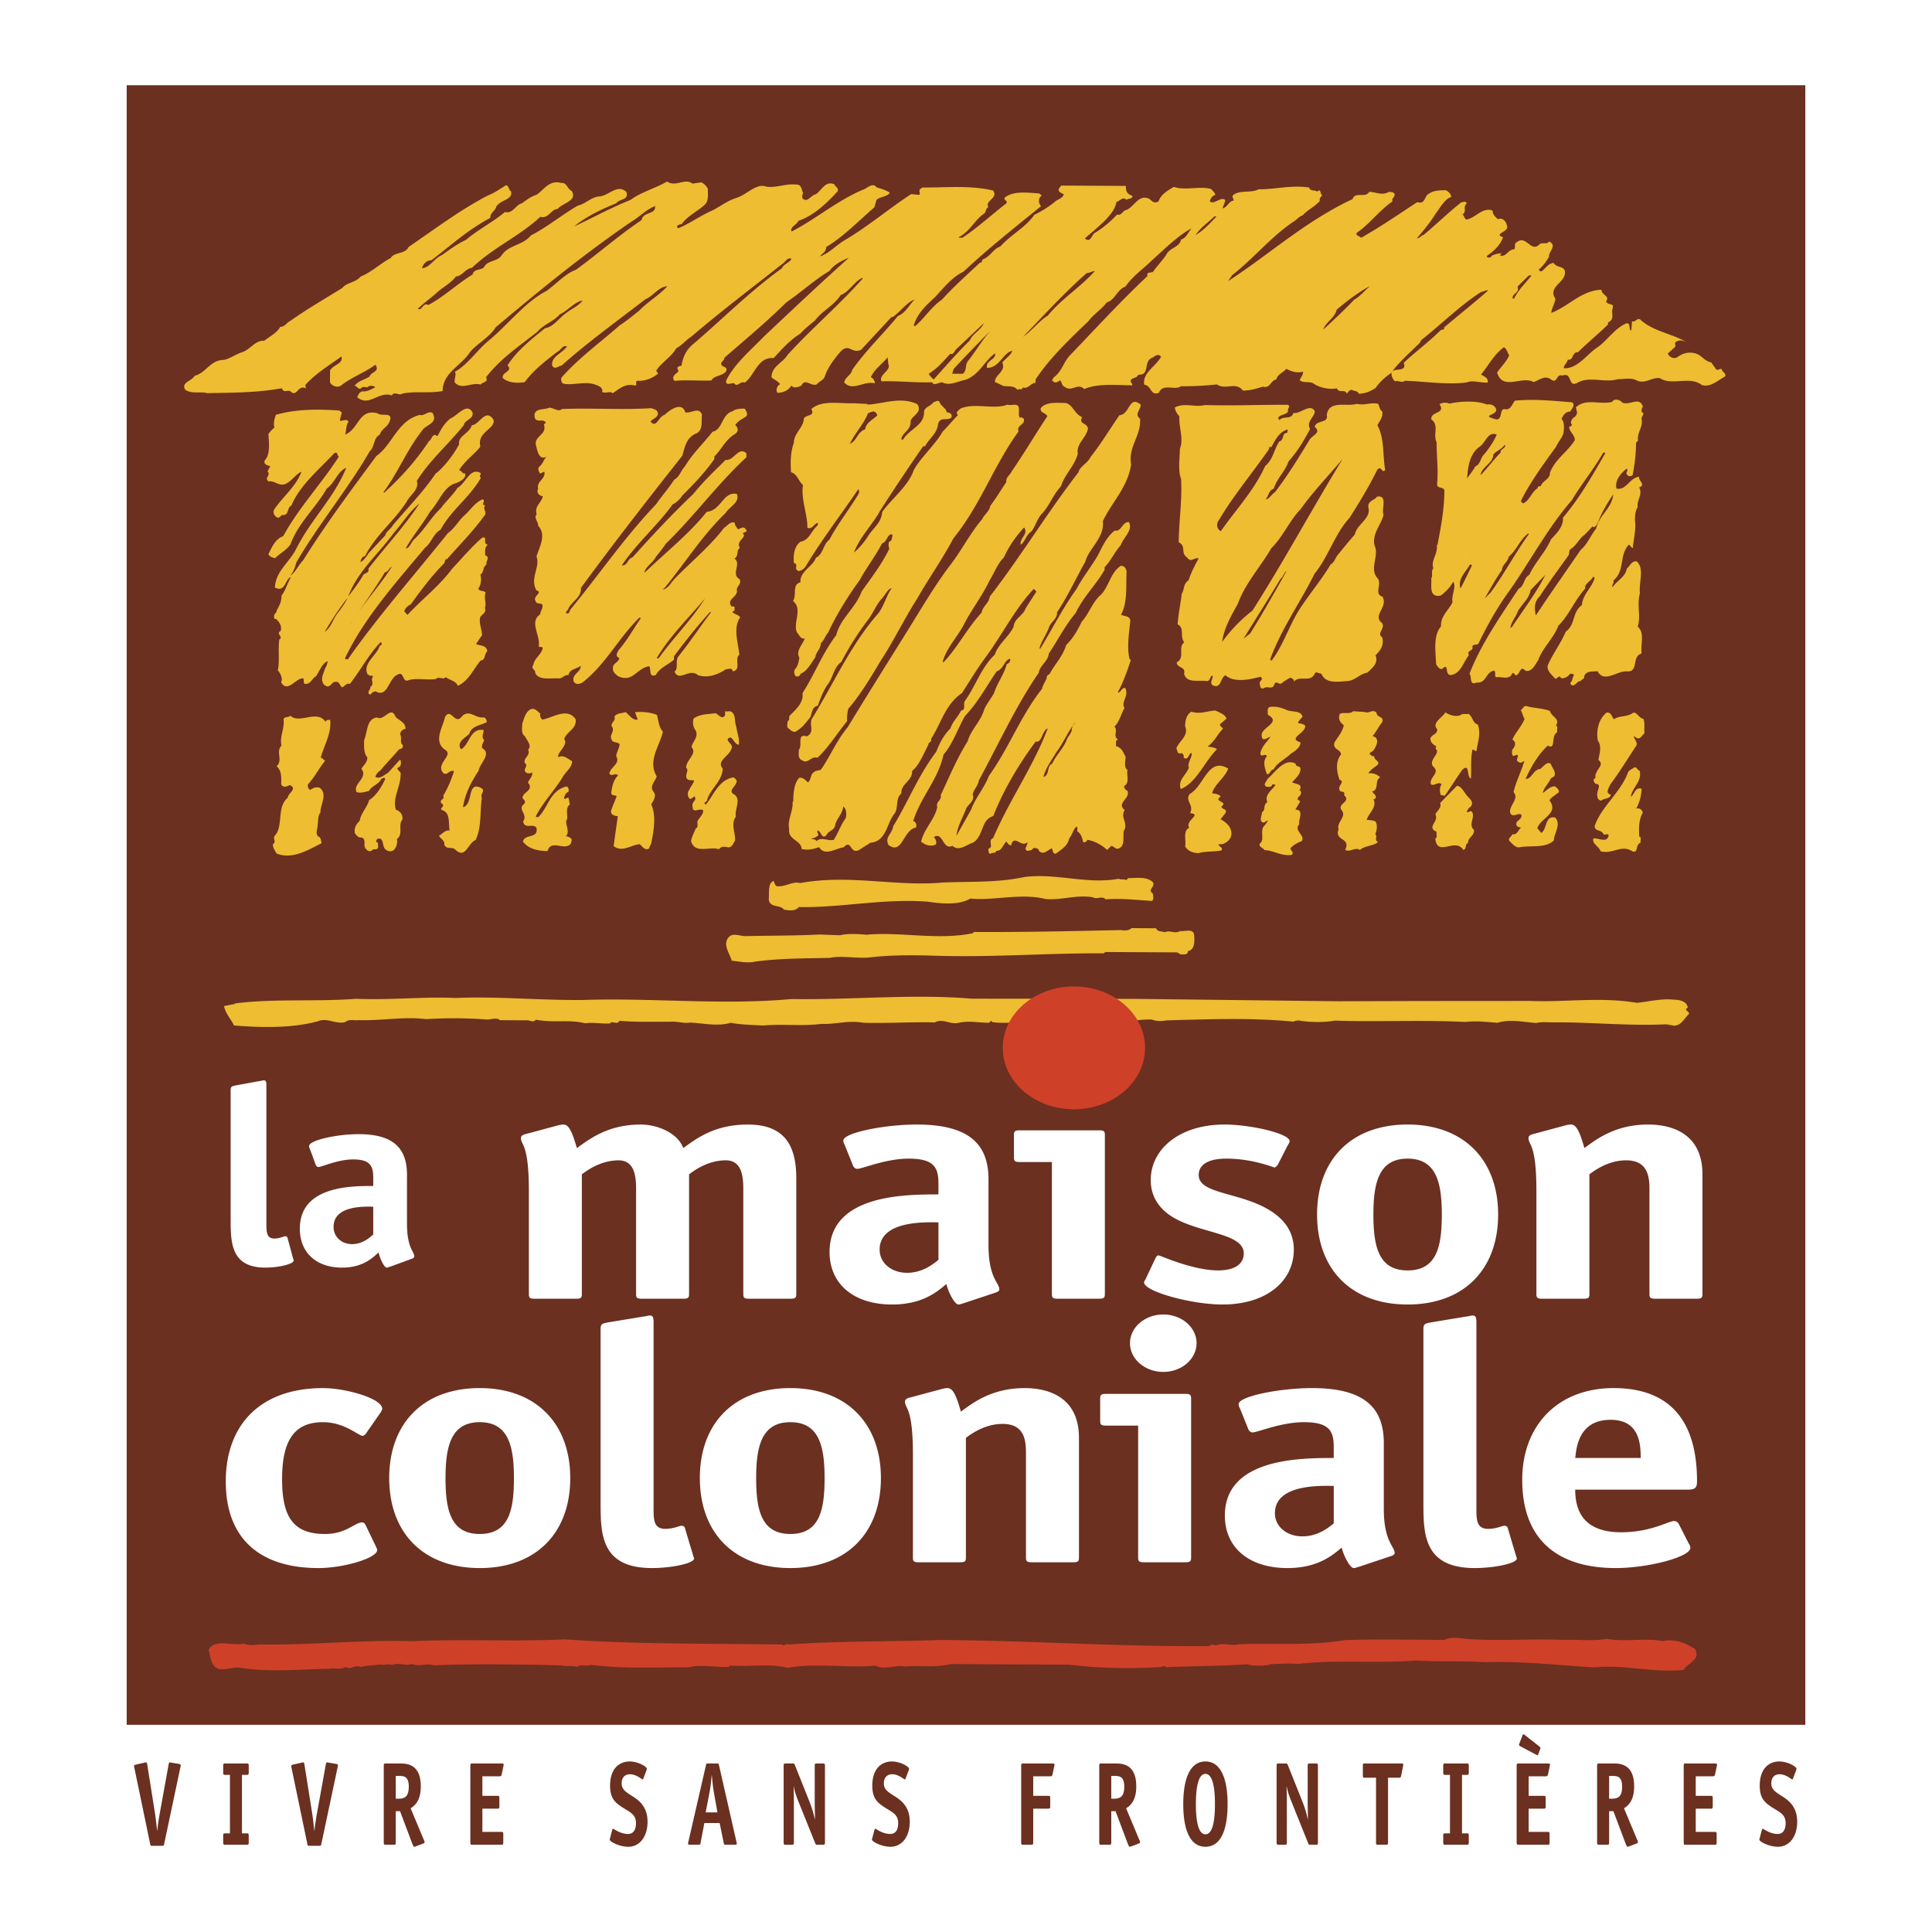 <svg xmlns="http://www.w3.org/2000/svg" width="2500" height="2500" viewBox="0 0 192.756 192.756"><g fill-rule="evenodd" clip-rule="evenodd"><path fill="#fff" d="M0 0h192.756v192.756H0V0z"/><path fill="#6b3020" d="M12.639 8.504v163.58h167.478V8.504H12.639z"/><path d="M79.446 129.096c0 .375-.083.477-.583.477h-4.12c-.5 0-.583-.102-.583-.477v-10.473c0-1.293-.166-2.857-1.748-2.857-1.749 0-3.122.986-3.663 1.395v11.936c0 .375-.083.477-.583.477h-4.12c-.5 0-.583-.102-.583-.477v-10.473c0-1.293-.167-2.857-1.748-2.857-1.749 0-3.122.986-3.663 1.395v11.936c0 .375-.083.477-.583.477h-4.12c-.5 0-.583-.102-.583-.477v-10.27c0-4.793-.791-4.521-.791-5.305 0-.17.167-.305.458-.373l3.163-.852c.25-.066.458-.102.625-.102.541 0 .874.748 1.332 2.348 1.249-.885 3.08-2.348 6.368-2.348 1.79 0 3.746.918 4.245 2.348 1.249-.885 3.039-2.348 6.451-2.348 3.912 0 4.828 2.414 4.828 5.373v11.527h.001zM96.168 130.014c-.167.035-.374.137-.541.137-.375 0-.999-1.189-1.207-2.041-.833.682-2.289 2.041-5.411 2.041-3.829 0-6.243-2.041-6.243-5.236 0-5.748 7.575-5.748 10.863-5.748v-1.053c0-1.531-.333-2.518-2.955-2.518-2.331 0-4.62 1.021-5.161 1.021-.208 0-.374-.205-.416-.34l-.832-2.076a.772.772 0 0 1-.125-.406c0-.783 4.12-1.6 7.325-1.6 5.202 0 7.158 1.939 7.158 5.475v6.562c0 3.299 1.082 3.742 1.082 4.422 0 .137-.166.238-.373.307l-3.164 1.053zm-2.539-8.059c-1.041 0-5.868-.271-5.868 2.721 0 1.326 1.165 2.312 2.747 2.312 1.54 0 2.622-.885 3.122-1.293v-3.74h-.001zM127.502 116.174c-.082.17-.291.307-.332.307-.125 0-2.164-.885-4.828-.885-1.582 0-2.746.477-2.746 1.633 0 1.836 3.744 1.701 6.699 3.299 1.623.885 2.789 2.176 2.789 4.148 0 3.129-2.705 5.475-7.117 5.475-3.08 0-7.824-1.293-7.824-2.211 0-.102.166-.305.209-.441l.914-1.938c.084-.17.168-.307.334-.307s3.371 1.496 5.951 1.496c1.373 0 2.539-.477 2.539-1.701 0-1.971-4.078-1.971-6.826-3.467-1.248-.682-2.455-1.871-2.455-3.844 0-3.094 2.871-5.543 7.367-5.543 2.539 0 6.492.885 6.492 1.668 0 .102-.125.305-.209.441l-.957 1.87zM140.438 130.15c-5.619 0-9.033-3.502-9.033-8.979 0-5.473 3.414-8.977 9.033-8.977 5.576 0 9.031 3.504 9.031 8.977 0 5.477-3.414 8.979-9.031 8.979zm3.412-8.978c0-3.16-.541-5.576-3.412-5.576-2.873 0-3.414 2.416-3.414 5.576 0 3.164.5 5.578 3.414 5.578 2.912 0 3.412-2.381 3.412-5.578zM169.854 129.096c0 .375-.084.477-.584.477h-4.119c-.5 0-.584-.102-.584-.477v-10.473c0-1.293-.207-2.857-2.33-2.857-1.748 0-3.121.986-3.662 1.395v11.936c0 .375-.084.477-.584.477h-4.119c-.5 0-.584-.102-.584-.477v-10.27c0-4.793-.789-4.521-.789-5.305 0-.17.166-.305.457-.373l3.162-.852c.25-.066.459-.102.625-.102.541 0 .875.748 1.332 2.348 1.207-.885 3.08-2.348 6.367-2.348 2.291 0 5.412.852 5.412 4.965v11.936z" fill="#fff"/><path d="M16.381 183.955c-.035.166-.044.203-.195.203h-1.013c-.15 0-.168-.037-.195-.203l-1.562-7.518c-.018-.082-.044-.176-.044-.248 0-.082.097-.105.168-.131l.888-.201c.035 0 .062-.023.133-.023.044 0 .097 0 .133.236l.755 4.76c.062.379.168 1.268.222 1.812h.018c.053-.545.195-1.434.266-1.812l.861-4.76c.044-.236.089-.236.133-.236.071 0 .098.023.133.023l.782.131c.071.023.168.047.168.131 0 .07-.026.166-.044.248l-1.607 7.588zM24.817 183.803c0 .213-.036.248-.187.248h-2.175c-.151 0-.187-.035-.187-.248v-.639c0-.215.035-.25.187-.25h.488v-5.836h-.488c-.151 0-.187-.035-.187-.25v-.639c0-.213.035-.248.187-.248h2.175c.151 0 .187.035.187.248v.639c0 .215-.036.25-.187.25h-.489v5.836h.489c.151 0 .187.035.187.25v.639zM32.063 183.955c-.036.166-.044.203-.195.203h-1.013c-.151 0-.168-.037-.195-.203l-1.562-7.518c-.018-.082-.044-.176-.044-.248 0-.082.098-.105.168-.131l.889-.201c.035 0 .062-.023.133-.023.044 0 .098 0 .133.236l.755 4.76c.062.379.169 1.268.222 1.812h.018c.054-.545.195-1.434.267-1.812l.861-4.76c.045-.236.089-.236.134-.236.071 0 .098.023.133.023l.782.131c.071.023.168.047.168.131 0 .07-.027.166-.044.248l-1.61 7.588zM39.486 179.457v-2.273h.329c.462 0 .968.037.968 1.066 0 1.088-.488 1.207-1.065 1.207h-.232zm0 1.244h.426l1.199 3.184c.088.225.159.367.204.367a.5.5 0 0 0 .125-.023l.746-.285c.088-.035.178-.07.178-.141 0-.072-.045-.166-.071-.225l-1.323-3.162c.329-.225 1.013-.662 1.013-2.189 0-2.227-1.386-2.285-2.069-2.285h-1.438c-.151 0-.187.035-.187.248v7.613c0 .213.036.248.187.248h.824c.15 0 .186-.035.186-.248v-3.102zM50.212 183.803c0 .213-.026.248-.177.248h-2.921c-.151 0-.187-.035-.187-.248v-7.613c0-.213.036-.248.187-.248h2.913c.178 0 .222.023.222.129 0 .061-.009.084-.026.166l-.169.793c-.036.178-.133.191-.204.191h-1.723v1.951h1.51c.16 0 .187.037.187.25v.781c0 .213-.035.248-.187.248h-1.51v2.32h1.9c.16 0 .186.035.186.25v.782h-.001zM64.198 177.422c-.027.07-.062.117-.098.117-.053 0-.604-.521-1.243-.521-.409 0-.835.215-.835.924 0 .9 1.039 1.066 1.82 1.836.453.449.764 1.078.764 1.977 0 1.504-.799 2.498-1.918 2.498-.906 0-1.856-.521-1.856-.711 0-.035.027-.117.044-.189l.204-.781c.018-.07.062-.117.098-.117.054 0 .71.52 1.474.52.498 0 .799-.355.799-1.088 0-1.055-.906-1.16-1.812-1.895-.471-.379-.772-.854-.772-1.836 0-1.705.923-2.414 1.953-2.414.844 0 1.714.521 1.714.721a.519.519 0 0 1-.044.178l-.292.781zM71.579 180.818h-1.172l.391-2.037c.089-.473.169-1.16.204-1.656h.018c.044.496.115 1.195.195 1.656l.364 2.037zm-1.306 1.067H71.8l.392 1.918c.044.213.062.248.15.248h.995c.088 0 .177-.023.177-.096 0-.047-.027-.141-.036-.188l-1.74-7.637c-.036-.143-.054-.189-.187-.189h-.924c-.151 0-.159.023-.195.178l-1.75 7.623c-.009.049-.035.143-.035.201.009.084.062.107.178.107h.896c.133 0 .151-.035.187-.248l.365-1.917zM82.305 183.803c0 .213-.026.248-.187.248h-.586c-.124 0-.151-.023-.204-.166l-1.625-4.037c-.267-.662-.417-1.076-.506-1.609h-.017c0 .154.026.758.026 1.303v4.262c0 .213-.036.248-.187.248h-.648c-.151 0-.187-.035-.187-.248v-7.613c0-.213.036-.248.187-.248h.729c.133 0 .15.023.204.152l1.465 3.672c.249.627.417 1.23.524 1.717h.018c0-.379-.026-1.209-.026-1.539v-3.754c0-.213.035-.248.186-.248h.648c.151 0 .187.035.187.248v7.612h-.001zM90.359 177.422c-.027.07-.062.117-.098.117-.053 0-.604-.521-1.244-.521-.408 0-.834.215-.834.924 0 .9 1.039 1.066 1.82 1.836.453.449.764 1.078.764 1.977 0 1.504-.799 2.498-1.918 2.498-.906 0-1.856-.521-1.856-.711 0-.035.027-.117.044-.189l.205-.781c.018-.07.062-.117.098-.117.053 0 .71.52 1.474.52.497 0 .799-.355.799-1.088 0-1.055-.906-1.16-1.812-1.895-.47-.379-.772-.854-.772-1.836 0-1.705.923-2.414 1.954-2.414.844 0 1.713.521 1.713.721a.495.495 0 0 1-.044.178l-.293.781zM103.084 183.803c0 .213-.027.248-.178.248h-.836c-.15 0-.186-.035-.186-.248v-7.613c0-.213.035-.248.186-.248h2.914c.178 0 .221.023.221.129 0 .061-.008.084-.025.166l-.17.793c-.035.178-.133.191-.203.191h-1.723v1.951h1.51c.158 0 .186.037.186.25v.781c0 .213-.035.248-.186.248h-1.51v3.352zM110.871 179.457v-2.273h.328c.461 0 .969.037.969 1.066 0 1.088-.488 1.207-1.066 1.207h-.231zm0 1.244h.426l1.199 3.184c.088.225.16.367.203.367.037 0 .09-.012.125-.023l.746-.285c.09-.035.178-.07.178-.141 0-.072-.045-.166-.072-.225l-1.322-3.162c.328-.225 1.012-.662 1.012-2.189 0-2.227-1.385-2.285-2.068-2.285h-1.438c-.152 0-.188.035-.188.248v7.613c0 .213.035.248.188.248h.824c.152 0 .188-.035.188-.248v-3.102h-.001zM120.266 183.01c-.666 0-.951-1.16-.951-3.008s.285-3.02.951-3.02.949 1.16.949 3.02c0 1.848-.283 3.008-.949 3.008zm2.211-3.008c0-2.865-.844-4.262-2.211-4.262s-2.211 1.385-2.211 4.262c0 2.865.834 4.25 2.211 4.25s2.211-1.385 2.211-4.25zM131.49 183.803c0 .213-.027.248-.188.248h-.586c-.125 0-.15-.023-.205-.166l-1.623-4.037c-.268-.662-.418-1.076-.508-1.609h-.018c0 .154.027.758.027 1.303v4.262c0 .213-.035.248-.188.248h-.648c-.15 0-.186-.035-.186-.248v-7.613c0-.213.035-.248.186-.248h.729c.133 0 .15.023.205.152l1.465 3.672c.248.627.418 1.23.523 1.717h.018c0-.379-.025-1.209-.025-1.539v-3.754c0-.213.035-.248.186-.248h.648c.15 0 .188.035.188.248v7.612zM138.486 183.803c0 .213-.035.248-.188.248h-.824c-.152 0-.188-.035-.188-.248v-6.441h-1.162c-.125 0-.152-.035-.152-.201v-1.018c0-.166.027-.201.152-.201h3.658c.178 0 .223.023.223.129 0 .061-.01.084-.027.166l-.188.936c-.035.189-.133.189-.203.189h-1.102v6.441h.001zM146.541 183.803c0 .213-.037.248-.188.248h-2.176c-.15 0-.186-.035-.186-.248v-.639c0-.215.035-.25.186-.25h.488v-5.836h-.488c-.15 0-.186-.035-.186-.25v-.639c0-.213.035-.248.186-.248h2.176c.15 0 .188.035.188.248v.639c0 .215-.037.25-.188.25h-.488v5.836h.488c.15 0 .188.035.188.25v.639zM153.502 174.947c-.035.094-.062.164-.115.164-.045 0-.08-.023-.125-.047l-1.562-.828c-.07-.035-.143-.072-.143-.154 0-.059.027-.119.045-.166l.275-.723c.035-.082.062-.166.125-.166.043 0 .088.049.123.072l1.447 1.137c.072.059.115.094.115.166 0 .059-.025.117-.043.166l-.142.379zm1.102 8.856c0 .213-.027.248-.178.248h-2.922c-.15 0-.188-.035-.188-.248v-7.613c0-.213.037-.248.188-.248h2.912c.178 0 .223.023.223.129 0 .061-.01.084-.027.166l-.168.793c-.035.178-.133.191-.205.191h-1.723v1.951h1.51c.16 0 .188.037.188.25v.781c0 .213-.037.248-.188.248h-1.51v2.32h1.9c.16 0 .188.035.188.25v.782zM160.543 179.457v-2.273h.328c.463 0 .969.037.969 1.066 0 1.088-.488 1.207-1.066 1.207h-.231zm0 1.244h.426l1.199 3.184c.09.225.16.367.205.367a.517.517 0 0 0 .125-.023l.744-.285c.09-.035.178-.07.178-.141a.63.63 0 0 0-.07-.225l-1.322-3.162c.328-.225 1.012-.662 1.012-2.189 0-2.227-1.387-2.285-2.07-2.285h-1.438c-.15 0-.188.035-.188.248v7.613c0 .213.037.248.188.248h.826c.15 0 .186-.035.186-.248v-3.102h-.001zM171.27 183.803c0 .213-.025.248-.178.248h-2.922c-.15 0-.186-.035-.186-.248v-7.613c0-.213.035-.248.186-.248h2.914c.178 0 .221.023.221.129 0 .061-.008.084-.025.166l-.17.793c-.035.178-.133.191-.203.191h-1.723v1.951h1.51c.16 0 .186.037.186.25v.781c0 .213-.035.248-.186.248h-1.51v2.32h1.9c.16 0 .186.035.186.25v.782zM178.898 177.422c-.027.07-.062.117-.1.117-.053 0-.604-.521-1.242-.521-.408 0-.834.215-.834.924 0 .9 1.039 1.066 1.82 1.836.453.449.764 1.078.764 1.977 0 1.504-.801 2.498-1.918 2.498-.906 0-1.857-.521-1.857-.711 0-.035.027-.117.045-.189l.205-.781c.018-.07.062-.117.098-.117.053 0 .711.52 1.475.52.496 0 .799-.355.799-1.088 0-1.055-.906-1.16-1.812-1.895-.471-.379-.771-.854-.771-1.836 0-1.705.922-2.414 1.953-2.414.844 0 1.713.521 1.713.721a.51.51 0 0 1-.043.178l-.295.781z" fill="#6b3020"/><path d="M37.509 154.303c.042.104.125.238.125.34 0 .816-3.371 1.803-5.868 1.803-5.785 0-9.24-2.891-9.24-8.637s3.538-9.318 9.698-9.318c2.248 0 5.91 1.021 5.91 2.074 0 .104-.083.205-.125.307l-1.541 2.211c-.083.068-.167.17-.291.17-.416 0-1.79-1.361-3.954-1.361-2.831 0-4.079 1.77-4.079 5.68 0 3.74 1.082 5.475 4.287 5.475 2.123 0 2.956-1.156 3.705-1.156.125 0 .208.068.291.17l1.082 2.242zM47.863 156.445c-5.619 0-9.031-3.502-9.031-8.977s3.412-8.979 9.031-8.979c5.577 0 9.031 3.504 9.031 8.979s-3.412 8.977-9.031 8.977zm3.413-8.976c0-3.162-.541-5.578-3.413-5.578s-3.413 2.416-3.413 5.578.5 5.576 3.413 5.576 3.413-2.381 3.413-5.576zM69.163 155.221c.042.17.083.17.083.273 0 .475-2.206.951-4.204.951-5.12 0-5.12-3.434-5.12-6.562v-17.342c0-.51.292-.51.791-.613l3.496-.578c.125 0 .5-.102.583-.102.333 0 .416.137.416.715v18.531c0 1.09 0 2.041 1.165 2.041.833 0 1.374-.307 1.623-.307.167 0 .292.068.333.205l.834 2.788zM78.856 156.445c-5.619 0-9.031-3.502-9.031-8.977s3.413-8.979 9.031-8.979c5.577 0 9.032 3.504 9.032 8.979s-3.413 8.977-9.032 8.977zm3.413-8.976c0-3.162-.541-5.578-3.413-5.578s-3.413 2.416-3.413 5.578.5 5.576 3.413 5.576c2.914 0 3.413-2.381 3.413-5.576zM107.648 155.391c0 .375-.084.477-.584.477h-4.119c-.5 0-.584-.102-.584-.477v-10.473c0-1.293-.207-2.855-2.33-2.855-1.748 0-3.122.984-3.663 1.393v11.936c0 .375-.083.477-.583.477h-4.12c-.5 0-.583-.102-.583-.477v-10.268c0-4.795-.791-4.523-.791-5.305 0-.172.167-.307.458-.375l3.163-.85c.249-.068.458-.104.624-.104.542 0 .875.748 1.333 2.348 1.207-.885 3.08-2.348 6.369-2.348 2.289 0 5.41.852 5.41 4.965v11.936zM135.607 156.311c-.166.033-.375.135-.541.135-.375 0-.998-1.189-1.207-2.039-.832.68-2.289 2.039-5.41 2.039-3.83 0-6.244-2.039-6.244-5.236 0-5.746 7.576-5.746 10.863-5.746v-1.055c0-1.531-.332-2.518-2.955-2.518-2.33 0-4.619 1.021-5.16 1.021-.209 0-.375-.205-.416-.34l-.834-2.074a.793.793 0 0 1-.125-.408c0-.783 4.121-1.6 7.326-1.6 5.203 0 7.158 1.939 7.158 5.477v6.562c0 3.297 1.082 3.74 1.082 4.42 0 .137-.166.238-.375.307l-3.162 1.055zm-2.539-8.061c-1.041 0-5.869-.271-5.869 2.721 0 1.326 1.166 2.312 2.748 2.312 1.539 0 2.621-.885 3.121-1.293v-3.74zM151.254 155.221c.041.17.084.17.084.273 0 .475-2.207.951-4.205.951-5.119 0-5.119-3.434-5.119-6.562v-17.342c0-.51.291-.51.791-.613l3.496-.578c.125 0 .5-.102.584-.102.332 0 .416.137.416.715v18.531c0 1.09 0 2.041 1.164 2.041.832 0 1.375-.307 1.623-.307.166 0 .291.068.334.205l.832 2.788zM168.521 154.066a.585.585 0 0 1 .125.373c0 .885-4.162 2.006-7.449 2.006-5.494 0-9.324-2.549-9.324-8.807 0-5.406 3.539-9.148 9.115-9.148 7.076 0 8.324 5.17 8.324 9.285 0 .645-.166.85-.957.85H157.16c0 1.904.666 4.25 4.578 4.25 2.996 0 4.703-1.121 5.285-1.121.209 0 .375.135.459.271l1.039 2.041zm-4.828-8.603c0-1.395-.125-3.809-2.996-3.809-3.246 0-3.414 2.855-3.537 3.809h6.533zM29.243 125.562c.028.125.056.125.056.201 0 .354-1.487.707-2.835.707-3.451 0-3.451-2.547-3.451-4.867V108.74c0-.377.196-.377.533-.453l2.358-.43c.084 0 .336-.074.393-.074.225 0 .281.1.281.529v13.744c0 .807 0 1.514.786 1.514.562 0 .926-.229 1.094-.229.113 0 .197.051.225.152l.56 2.069zM38.951 126.369c-.112.025-.253.102-.366.102-.252 0-.673-.883-.813-1.514-.562.504-1.544 1.514-3.648 1.514-2.583 0-4.21-1.514-4.21-3.885 0-4.262 5.108-4.262 7.325-4.262v-.783c0-1.133-.225-1.865-1.993-1.865-1.572 0-3.115.756-3.48.756-.14 0-.253-.15-.281-.252l-.562-1.537a.62.62 0 0 1-.084-.303c0-.58 2.778-1.186 4.939-1.186 3.508 0 4.827 1.438 4.827 4.061v4.867c0 2.445.729 2.773.729 3.277 0 .102-.112.178-.252.229l-2.131.781zm-1.713-5.976c-.702 0-3.958-.203-3.958 2.018 0 .982.786 1.715 1.853 1.715 1.038 0 1.768-.656 2.105-.959v-2.774zM110.232 129.096c0 .375-.082.477-.582.477h-4.121c-.498 0-.582-.102-.582-.477v-13.16h-3.205c-.498 0-.582-.102-.582-.475v-2.211c0-.375.084-.477.582-.477h7.908c.5 0 .582.102.582.477v15.846z" fill="#fff"/><path d="M107.455 110.582c1.836 0 3.324-1.283 3.324-2.865 0-1.584-1.488-2.869-3.324-2.869-1.834 0-3.322 1.285-3.322 2.869 0 1.582 1.488 2.865 3.322 2.865z" fill="#4d2100"/><path d="M118.838 155.391c0 .375-.084.477-.584.477h-4.119c-.5 0-.582-.102-.582-.477v-13.158h-3.205c-.5 0-.584-.102-.584-.477v-2.211c0-.373.084-.477.584-.477h7.906c.5 0 .584.104.584.477v15.846zM116.061 136.877c1.834 0 3.322-1.283 3.322-2.867 0-1.582-1.488-2.865-3.322-2.865-1.836 0-3.324 1.283-3.324 2.865-.001 1.584 1.488 2.867 3.324 2.867z" fill="#fff"/><path d="M171.783 36.822c-.199-.067-.334.131-.533.064-.197-.268-.33-.468-.527-.735-.6-.07-.994-.737-1.525-.873-.6-.203-1.264-.073-1.799.324-.334.264-.865.062-.996-.338l.734-.662c.068-.199-.131-.399.137-.531.334-.198.732-.063.998.071-1.459-.873-3.389-1.083-4.646-2.286-.332-.135-.467.33-.799.196l-.072.931c-.33-.135.004-.731-.461-.734-1.268.525-1.939 1.786-3.074 2.512-.934.661-1.873 2.053-3.203 1.979.002-.333.336-.53.404-.862.598.136.402-.797 1.002-.727.936-.927 2.07-1.853 3.008-2.779v-.199c.734-.329.271-.93.475-1.461.135-.532-.531-.203-.662-.668.402-.53-.463-.602-.461-1.134-1.996.057-3.268 1.646-5.002 2.303.004-.399.338-.93.408-1.395-.793-1.202.939-1.592.945-2.59.07-.731-.863-.47-1.127-1.003-.533.064-.801.528-1.135.792-.135.132-.334-.002-.332-.135.4-.331.736-.795 1.004-1.259-.062-.532.871-1.126.008-1.53-.201.332-.666.063-.932.261-.871.927-1.326-.938-2.262-.211-.334.131-.135.465-.27.73-.666-.003-.803.861-1.467.591l.201-.198c-.268-.001-.801.129-1 .261-.068.199-.334.198-.467.13v-.133c.668-.462 1.338-1.057 1.607-1.855-.996-.337.535-.529.404-1.062-.062-.533-.461-.934-.928-.737-.264-.267-.529-.468-.527-.867-.93-.338-1.6.59-2.398.852-.4.197-.398-.334-.598-.469.467-.264.004-.732.404-1.062.002-.333-.398-.135-.531-.136-1.336 1.057-2.473 2.182-3.742 3.24-.266.065-.469.397-.668.33.67-.795 1.34-1.59 1.811-2.386.469-.597.939-1.525 1.605-1.722-.064-.333-.197-.466-.529-.668-.531-.003-1.197-.006-1.666.324-.531.196-.338 1.129-1.201.858-1.803 1.188-3.738 2.509-5.607 3.564-.131-.2-.465-.136-.463-.468 1.336-.924 2.273-2.25 3.609-3.175-.131-.333.201-.332.203-.664.002-.267-.398-.268-.598-.27-.668.396-1.264-.006-1.93-.01-.402.664-1.396-.074-1.666.724-4.67 2.171-8.346 5.545-12.418 8.185l.402-.597c2.137-1.652 3.879-3.839 6.148-5.356.268-.132.535-.53.869-.595.535-.596 1.201-.858 1.736-1.454-.064-.2.068-.466.27-.531-.266-.068-.129-.799-.531-.402-.264-.201-.732-.003-.795-.403-1.729-.275-3.395.182-5.059.173-.732.395-1.73.057-2.465.519-.266.198-.066.333-.002.599-.533.064-.604.662-1.135.792.066-.199.201-.531.27-.73.002-.266-.266-.201-.398-.202-.4.131-.934.527-1.133.194.068-.199.203-.531.537-.596 0-.266-.266-.4-.396-.601-1.131-.338-2.596.186-3.725-.219-.668.396-1.268.726-1.539 1.456-.467.263-.664-.07-.93-.271-1.062-.472-1.467.791-2.268 1.119-.4.065-.469.597-.934.461a10.938 10.938 0 0 1-2.139 1.785c-.4.131-.471 1.129-1.068.593.67-.595 1.338-1.124 2.072-1.852.535-.596.938-1.06 1.074-1.791.334-.064.668-.595 1-.194.201-.198.598-.063.6-.396-.531-.203-.662-.403-.66-1.002l-6.453-.033-.201.265c-.201.332.197.467.463.601-.135.465-.734.529-.936.794-.668.529-1.336.924-2.002 1.253-.939 1.325-2.273 1.917-3.41 3.176-.666.196-.938.926-1.67 1.255-.199-.001-.068.399-.334.332-1.337 1.257-2.607 2.381-3.812 3.706-1.068.726-1.74 1.854-2.675 2.647l-.133-.067c.339-1.196 1.274-2.056 2.077-2.784.87-.927 1.741-2.053 2.875-2.58 2.473-2.315 5.147-4.431 7.752-6.546-.266-.268-.328-.8.072-1.064l-.262-.204c-1.131-.072-2.527-.279-3.395.382-.268.265.264.268.129.6-1.469 1.123-2.873 2.447-4.409 3.437l-.333-.002.001-.066c1.066-.526 1.54-1.655 2.473-2.315.268-.132.137-.532.469-.663-.395-.668 1.004-.859.475-1.661-2.259-.543-4.655-.29-7.05-.303l-.2.132c-.267.198.064.466-.136.598l-.798-.071c-2.136 1.386-4.408 3.304-6.677 4.623-.868.527-1.471 1.256-2.403 1.584.201-.332.601-.396.604-.929 1.669-.989 3.207-2.578 4.811-3.967l.204-.73c.334-.331 1.133-.327 1.334-.725-.398-.268-.93-.404-1.328-.539-.396-.535-.932.128-1.398.259-2.601 1.118-4.74 2.969-7.075 4.154-.197-.467.536-.663.671-1.061 1.533-.524 2.803-1.715 3.941-2.974.068-.398-.264-.4-.329-.667-.93-.404-1.268.592-1.868.989-.466.063-.87.926-1.333.392-.065-.2.002-.333.07-.532-.132-.201-.129-.666-.461-.801-1.197-.206-2.064.322-3.195.183-.996-.404-1.934.789-3 1.116-.866.262-1.601.856-2.401 1.251-1.201.526-2.269 1.319-3.402 1.779-.066-.067-.133-.134-.132-.201a.603.603 0 0 1 .466-.197c.537-.795 1.537-1.256 2.272-1.917.468-.396.338-1.062.341-1.661-.198-.268-.33-.468-.661-.603l-.867.128c-.794-.603-1.665.391-2.527-.212-1.134.659-2.6 1.051-3.669 1.843-2 .788-3.734 1.777-5.602 2.631 1.203-.991 2.736-1.715 4.204-2.306.269-.465 1.266-.26 1.003-1.126-.926-.87-1.799.456-2.796.451-.799.129-1.268.725-2.067.92-1.602.923-3.005 2.114-4.673 2.969-.804.994-2.134.92-2.871 1.915-.402.73-1.466.525-1.803 1.255-.334.331-.999.127-1.135.726-1.535.923-2.806 2.181-4.407 3.037-.598-.27-.602.596-1.066.394.602-.596 1.203-.992 1.871-1.587.535-.529 1.469-.99 1.938-1.653.599.003.936-.794 1.601-.857 2.141-2.052 4.674-3.103 6.813-5.087.863.204 1.001-.726 1.733-.789.469-.597 2-.788 1.407-1.789-.465-.203-.461-.867-1.061-.804-1.196-.339-1.734.723-2.468 1.185-.6.196-1.001.527-1.468.857-.6.13-.87 1.06-1.667.856-1.271 1.058-2.737 1.781-3.874 2.773-.867.395-1.668.989-2.402 1.518-.801.329-1.205 1.258-2.003 1.32.135-.465.469-.796.935-.793 2.004-1.52 3.542-2.976 5.877-4.228.002-.532.469-.663.604-1.128.469-.729 1.667-.656 1.471-1.522-.265-.135-.196-.6-.529-.602-.601.396-1.201.792-1.868 1.055-2.869 1.516-5.274 3.366-7.812 5.082-.403.796-1.399.458-1.802 1.122-.934.46-1.87 1.388-3.004 1.847-.468.596-1.4.591-1.802 1.122-1.802 1.121-3.537 2.11-5.207 3.299-.333.131-.535.596-1.001.593-.336.597-1.003.926-1.604 1.389-.865-.071-1.402.858-2.135 1.12-.667.196-1.268.659-1.867.789-1.397-.007-1.803 1.321-2.936 1.582-.269.531-1.4.658-.939 1.392.663.469 1.53.141 2.194.344 2.595-.053 4.99-.041 7.454-.493.13.466.465.202.797.27.728.736.735-.661 1.598-.258l-.064-.333c1.004-1.125 2.405-1.983 3.607-2.842.195.733-.803.794-1.139 1.392l-.006 1.197c.198.333.663.536 1.063.338 1.069-.86 2.402-1.318 3.471-2.111.462.734-.402.663-.604 1.194-.534.33-1.2.459-1.469.924.266.001.264.334.598.27.2-.265.399-.131.666-.13.201-.198.6-.196.798.004-.333.131-.801.461-1.266.393-.333.065-.468.396-.536.596 1.192 1.004 2.133-.654 3.461-.182.202-.465.731.07 1.065-.194 1.398-.259 2.528.014 3.993-.245.01-1.863 1.876-2.519 2.749-3.911.736-.861 1.937-1.454 2.541-2.449 4.478-3.769 8.687-7.207 13.495-10.508.801-.462 1.537-1.256 2.404-1.584.128.865-1.2.526-1.338 1.39-2.271 1.518-4.275 3.304-6.546 4.956-1.067.394-1.937 1.387-2.939 2.113-2.067 1.054-3.742 3.241-5.613 4.827-1.203.926-2.276 2.583-3.543 3.242.198.267-.07.665-.006 1.064.728.802 1.663-.058 2.594.213.134-.266.799-.195.536-.729 1.407-1.856 3.409-3.176 5.146-4.564.603-.729 1.602-.99 2.205-1.718.867-.395 1.404-1.19 2.269-1.386-.335.531-1.135.859-1.536 1.189-.801.528-1.338 1.457-2.204 1.586-1.47 1.189-2.806 2.247-3.745 3.706.596.602-.602.662-.472 1.261.529.468 1.327.54 2.193.411.871-1.194 2.074-2.118 3.276-3.043.333-.132.469-.663.935-.527-.47.729-1.602.99-1.474 1.922.264.467.665.003.931.004 2.673-2.38 5.612-4.495 8.351-6.609.8-.329 1.337-1.257 2.203-1.319-.737.861-2.004 1.586-2.807 2.447-.602.462-1.203.992-1.938 1.454-1.938 1.72-4.075 3.239-5.815 5.226-.067.199-.003.532.196.6.997.205 2.264-.32 3.326.151.266.068.664.336.528.667.332.202.799-.129 1.064.139.667-.462 1.269-.992 2.133-.788.465.069.002-.333.335-.464.731.07 1.532-.258 2.066-.721l-.198-.267c.47-.796 1.537-1.389 2.008-2.251.533-.264.936-.794 1.536-1.19 2.941-2.513 6.08-4.892 9.02-7.205.267-.132.536-.729.935-.527-.202.398-.802.528-.937.927-3.205 2.311-5.881 5.025-8.822 7.538-.668.528-1.071 1.258-1.208 2.189-.2.065-.467.064-.401.33.265.334-.201.398-.336.664a.353.353 0 0 0 .063.533c1.132-.127 2.528.013 3.66-.047.269-.531 1.066-.394 1.469-.924.135-.397-.198-.399-.396-.534-.331-.401.268-.464.204-.797 2.072-1.785 4.344-3.703 6.216-5.556 1.469-.99 2.806-2.247 4.274-3.104.469-.663 1.27-1.058 1.936-1.321-2.807 2.514-5.615 5.16-8.423 7.807-1.405 1.456-2.942 2.712-3.816 4.438-.069.599.531.202.797.27.33.467.6-.263 1.065-.061 1.001-.726 1.277-2.588 2.874-2.446.87-.927 1.606-1.788 2.674-2.448.468-.53.936-.86 1.471-1.323.67-.928 1.87-1.454 2.541-2.515.866-.328 1.271-1.257 2.138-1.719l.066.067c-2.342 2.649-5.082 4.963-7.492 7.612-.47.795-1.603 1.123-1.608 2.253.331.268.597.335.861.67-.267.132-.469.529-.271.863.533.002 1.065-.194 1.401-.724.198.333.731.136.998.004.337-.796.997.139 1.531-.125.268-.332.667-.396.803-.794.271-.863 1.007-1.857 1.677-2.586.802-.661.996.338 1.93-.056l3.011-3.245.2-.066c.735-.528 1.405-1.456 2.139-1.718-.535.529-.873 1.326-1.673 1.654-1.339 1.657-3.211 3.443-4.552 5.365-.136.598-.668.662-.805 1.26.86.936 1.931-.189 3.061.083.001-.267-.197-.534-.397-.601.337-.797 1.139-1.325 1.674-1.987l.063.666c.329.667-1.003 1.06-.674 1.727 1.663-.057 3.259.15 5.056.093.131.4.665.004.998.005.729.403 1.598-.125 2.33-.253 1.4-.525 1.807-1.788 2.941-2.646.129.666-.936.661-.807 1.459 1.264.007 1.539-1.455 2.537-1.716-.201.531-.734.794-1.004 1.192.395.867-.738 1.193-.742 1.926l.863.403c.398.069 1.131-.061 1.395.406.135-.199.467.069.535-.263.531.203.801-.461 1.266-.459l.002-.333c1.408-2.122 3.348-3.975 5.287-5.827.469-.664 1.336-1.19 1.805-1.853.867-.262 1.006-1.259 1.871-1.588.805-1.126 1.74-1.72 2.676-2.647 1.203-1.058 2.475-2.382 3.941-3.172-.334.331-.537.995-1.07 1.125-.137.798-1.135.792-1.471 1.522-.402.597-.871 1.061-1.34 1.723-.199.065-.666-.004-.535.396-2.674 2.515-5.283 5.362-7.826 8.01-.602.729-.738 1.526-1.541 2.121-.066.133-.268.332-.002.399.199.201.467.003.666-.129.199.267.131.533.463.668.729.535 1.266-.459 1.928.209 1.334-.592 3.262-.382 4.793-.374v-.133c-.529-.667.469-.463.604-.928 1.264.073.406-1.395 1.473-1.722.268-.198.535-.396.799-.062-.604 1.062-1.871 1.587-1.678 2.785.732.071.594 1.134 1.459.807.404-.996 1.598-.191 2.199-.654a31.494 31.494 0 0 0 3.594-.181c.861.604 1.865-.323 2.592.612.732.004 1.332-.192 1.998-.389.73.204.734-.595 1.334-.725.137-.531.67-.662 1.004-1.059.465.269 1.129.472 1.662.275-.002.399-.203.531-.338.863.398.335.998.072 1.396.34.596.402 1.459.606 2.326.478.195.534.797.005.994.538.066-.133.27-.397.469-.396.199.134.598.07.729.403.666-.063 1.066-.194 1.668-.59.334-.53 1.07-1.192 1.604-1.522-.068.266.064.599.328.867.334-.132.664.202.998-.062 2.062.077 4.189.421 6.188.165.533-.263 1.396.074 2.062.011.068-.531-.396-.601-.662-.802.67-.795 1.275-1.989 2.277-2.716.33.202.33.534.527.801-.27.664-.805 1.127-1.207 1.724.59 1.866 2.461.279 3.654.951.533-.197 1.135-.726 1.732-.257.662.469.469-.596 1.133-.393 1-.395.525 1.2 1.459.739 1.201-.726 2.729.015 4.061-.378.666.004 1.332-.192 1.93.144.863.337 1.398-.326 2.264-.255 1.193.805 2.994-.25 4.188.688.863.271 1.598-.457 2.332-.853.129-.399-.336-.402-.334-.735zm-78.646 1.053c-.132-.2-.397-.335-.463-.601.801-.461 1.471-1.257 2.14-1.985.266.135.4-.198.535-.396l2.808-2.646c-.27.664-1.137 1.059-1.406 1.722-1.339 1.323-2.41 2.581-3.614 3.906zm3.536-1.978c-.468.463-.138.997-.606 1.394l-1.064-.005.136-.465c1.271-1.391 2.409-2.515 3.68-3.839-.805.926-1.475 2.054-2.146 2.915zm7.874-4.417c-.867.528-1.672 1.589-2.473 2.117 1.939-1.986 4.016-4.304 6.354-6.354.268.001.535-.197.801-.196-1.407 1.59-3.342 2.777-4.682 4.433zm14.746-8.039c.469-.729 1.271-1.257 1.873-1.854l.199.001c-.535.597-1.271 1.391-2.072 1.853zm15.801 6.47c-.938.993-2.006 1.985-3.076 2.978.27-.797 1.137-1.125 1.342-1.989 1.002-.859 2.137-1.718 3.338-2.377-.468.395-1.005 1.058-1.604 1.388zm8.967 2.774c.133.268-.268.131-.4.331-1.137 1.125-2.406 2.05-3.609 3.175.328.933-.801.527-1.135.859.602-.862 1.807-1.92 2.742-2.847l.133-.265c2.006-1.586 4.012-3.572 6.014-4.826.268.001.4-.197.666-.129-1.337 1.19-2.941 2.446-4.411 3.702l7.002-2.891h-.135c-.129-.533.736-.529.473-1.195l1.137-1.125.266.001c-.668.861-1.338 1.457-1.74 2.319l-7.003 2.891zM143.195 83.644c.189 1.931 1.996-.123 2.789 1.146.398-.064.135-.598.469-.663.002-.599.668-.728.605-1.327-.596-.535.139-1.196-.189-1.797-.133-.2-.4.131-.533-.002.068-.199.201-.398.402-.53.402-.53-.262-.866-.459-1.2-.266-.334-.529-.868-.928-.869l-1.672 1.72c.197.467-.336.797-.473 1.129.396.734-.938 1.259.125 1.731-.067.197.13.597-.136.662z" fill="#eebd31"/><path d="M143.311 74.463c-.135.132-.068.266.064.399.062.533-.805.994-.408 1.595.795.669-.404 1.062-.209 1.795.332.201.732-.263.932-.062.066-.066.066 0 .133.067-.201.265-.203.731-.072 1.064l.398.068c.604-.862 1.141-1.724 1.744-2.585.803-.728.395.734.859.87.072-.864-.057-1.797.148-2.86.201-.065.266.134.398.135.139-.931.475-1.727.146-2.66-.531-.136-.461-.734-.924-1.069-.268.065-.6-.069-.801.129-.533.196-1.064-.005-1.527-.274-.203.464-1.402 1.058-.809 1.659.064.533-.535.53-.67.928 0 .465.266.6.598.801zM155.328 79.183c.467-.197.002-.599-.197-.732-.531-.002-.867.461-1.199.659.068-.466.604-.995.805-1.459l.334-.198c.201-.464-.195-.799-.326-1.199-.33-.401-.799.262-1.066.459-.732.063-.871 1.06-1.469.991.537-1.195 1.277-2.455 2.213-3.315.861.47.271-.997.938-1.326-.064-.2.137-.598-.129-.666.469-.729-.461-.868-.592-1.467-.73-.271-1.596-.275-2.326-.478-.332-.068-.334.264-.6.396.197.267.195.6.395.867-.271.73-.939 1.393-1.209 2.057l.133.133c.264.268.062.666-.139.864-.068.266-.068.465.062.666l.4-.131c.266.134-.27.597.195.733.133.133.334.001.533-.131-.271.997-.809 1.992-1.08 3.121.596.669-.406 1.263-.344 1.995.131.666.865.004 1.131.272.064.399-.336.531-.471.729-.135.399.131.533.463.535-.266.132-.402.797-.867.662-.135.265-.469.396-.338.663.266.268.531.602.928.67 1.133-.26 2.662.147 3.531-.713.004-.732.74-1.526.145-2.262-1.062-.271-.805 1.127-1.404 1.523l-.396-.468c.271-.997 2.201-1.452 1.211-2.788.2-.332.534-.463.735-.662zM163.236 80.688a4.269 4.269 0 0 0 .543-1.993c-.664-.203-.668.529-1.068.793.137-.931 1.139-1.524.879-2.59-.266-.068-.264-.401-.531-.335-.133.132-.6.263-.668.595-.742 1.925-2.611 3.313-3.287 5.239-.004.599.662.336.859.803.133.2.4-.131.533.136-.139.864-1.133.194-1.533.325-.135.532.596.801.727 1.268 1.195.339 2.064-.721 3.191.017.6.203.271-.73.803-.861-.064-.2.137-.598-.129-.6-.062-.798-.057-1.729.346-2.393-.065-.334-.397-.535-.665-.404zM163.949 71.71c-.465-.069-.596-.668-.994-.604-.602.463-1.4.259-1.934.655-.199-.201-.262-.733-.729-.669-.734.595-1.072 1.658-.879 2.79.396.534.193 1.266.057 1.93.596.469-.07.798-.207 1.329-.201.133.064.533-.27.599a.598.598 0 0 0 .197.466c.732.003-.004.798.193 1.265-.002.199.131.399.396.401.268-.265.865-.129.936-.594-.598-.136-.197-.667-.062-.999.938-1.259 1.744-2.585 2.615-3.912.135-.332-.262-.667-.262-.933l.199.134c.465.335.602-.263.867-.395-.062-.464.074-1.062-.123-1.463zM143.721 59.43a4.286 4.286 0 0 0 1.271-1.391c.33.534-.205 1.33-.076 2.062-.404.796-1.205 1.391-1.145 2.389-.803.927-.545 2.526-.486 3.79.133.2.266.468.598.469.734-.728.195.6.861.603.998-.127 1.271-1.324 1.807-1.986-.264-.534.535-.396.338-.863.135-.266.398-.131.6-.263.807-1.659 1.682-3.251 2.686-4.709 2.279-3.115 4.094-6.698 6.639-9.612.939-1.592 2.211-3.115 3.15-4.774.066.001.133.001.199.068-1.275 2.189-2.484 4.378-4.225 6.431.061.932-.674 1.594-1.209 2.189-.539 1.262-1.609 2.32-2.148 3.516-.6.329-.471 1.128-1.07 1.391-1.744 2.652-3.756 5.502-4.902 8.49.266.268-.072 1.198.729.869.996.072.869-1.06 1.736-1.188.197.134-.004.532.195.666.467-.13 1.328.34 1.6-.391.199-.132.264.201.396.202.4-.131.406-1.062.934-.461.666.137.936-.594 1.271-1.058.404-1.196 1.541-2.188 2.014-3.449 1.07-1.059 1.609-2.52 2.68-3.712-.131-.467.604-.729.805-1.193l.133.134c-.271.997-1.207 1.657-1.277 2.721-1.002.727-.609 1.927-1.611 2.653-.473 1.129-1.275 2.188-1.748 3.251-.268.598.395 1.066.725 1.467l.4-.264.199.2c.398.002.666-.196.867-.461.133.001.266.002.398.136-.201.199-.137.598-.402.796.328.667.666-.262 1.064-.194.068-.199.4-.197.334-.464.203-.598.803-.461 1.334-.525.66 1.201 1.863.01 2.861.015 1.33.14.473-1.461 1.539-1.788-.127-.866.344-2.061-.385-2.664.338-1.129-.121-2.129.217-3.325-.127-1.132.479-2.459-.316-3.195-.531-.069-.666.462-1 .726-.139.864-1.006 1.192-1.408 1.856-.131-.267.201-.398.07-.665 1.203-.992.545-2.526 1.549-3.585.133.068.264.334.398.335.07-.932.342-1.861.213-2.727.002-.4.006-.999.273-1.33-.129-.733.539-1.262.143-1.995.734-.263-.129-.667.006-1.064-.998.127-1.271 1.39-2.268 1.186-.195-.866.473-1.528 1.008-1.991.199.201-.068.332-.002.532.131.267.398.269.598.137.205-.997.344-2.128.35-3.259l.201-.198c-.129-.866.539-1.328.344-2.194.002-.267.402-.531.004-.666 0-.199.002-.399.135-.531-.326-1.066-1.33-.074-2.061-.41-.197-.267-.795-.47-.996-.072-1.268.326-2.66-.414-3.664.58.135.067.066.133.066.2.197.333-.004.666-.27.797-.135.132-.402.464-.137.73-.068 0-.068.2-.268.132-.137.465.594.868.525 1.399-.805 1.26-1.939 1.853-2.479 3.248.062.599-.736.795-.873 1.26-.066.132-.398-.002-.334.264-.6.329-.805 1.26-1.471 1.522-.066-.067-.199-.134-.199-.267.875-1.792 2.283-3.714 3.488-5.371.203-.465.537-.795.738-1.326.07-.465.141-1.131-.191-1.465.201-.398.402-.73.869-.728.135-.266.535-.596.205-.931-1.93-.143-3.725-.352-5.723-.163-.268.331-.404.929-.936.86-.73-.203-.141 1.396-1.201.925-1.197-.339.4-.33.27-.93-.131-.399-.529-.535-.928-.471-.996-.404-2.594-.346-3.727-.086-.33-.135-.664-.137-.998.061.66 1.001-.934.661-.807 1.526.797.537.127 1.531.521 2.264-.008 1.464.186 2.729.045 4.192-.002.466.598.203.729.603-.01 1.93-.354 3.724-.693 5.452h-.066c.127.932-.607 1.527-.346 2.327-.268.331-.004.731-.205.997.063.733-.275 1.929.923 1.736zm7.103 3.164c-.066 0-.066 0-.133.066.068-.599.537-1.062.74-1.66.402-.729 1.137-1.258 1.275-2.122l1.471-1.522c-.806 1.658-2.214 3.514-3.353 5.238zm10.115-13.254c-.074 1.331-1.408 2.056-1.682 3.384-.535.663-.939 1.659-1.541 2.121-1.541 2.254-2.949 4.243-4.492 6.563-.129-.732-.191-1.332.41-1.927.939-1.458 1.943-2.784 2.881-4.109.068-.199.004-.466.203-.598.602-.396.805-.994 1.338-1.39.268-.265.602-.596.871-.927-.068.066-.002.067-.002.133.334.002.4-.33.535-.529.339-.931.942-1.925 1.479-2.721zm-10.412 6.2c.803-.661 1.074-1.658 1.941-2.318l.066.067c-1.34 1.856-2.549 4.112-3.822 5.835l-.602.596c.537-.862 1.074-1.924 1.744-2.852.003-.534.605-.797.673-1.328zm-.406-11.18c.197.4-.469.397-.404.796-.668.663-1.338 1.589-2.008 2.252.139-.864 1.271-1.191 1.275-2.056.334-.397.868-.527 1.137-.992zm-2.463.186c.602-.462.807-1.525 1.67-1.188-.27.664-.738 1.326-1.209 1.923-.467.397-.338.996-.938 1.259-.201.397-.537.795-.805 1.193.073-1.197.28-2.526 1.282-3.187l-.992 11.771.197.067a70.18 70.18 0 0 1-1.143 2.323c-.328-.933.541-1.661.945-2.39l.993-11.771zM65.551 71.329c-.664-.27-1.462-.34-2.194-.278l.262.733c-.466.131-.862-.47-1.194-.738-.333.131-.865.062-1.133.46.198.399-.335.53-.271.93.397.534-.27.863-.006 1.331.131.399.531.202.796.47-.002.399-.271.73-.339 1.196.462.734-.538 1.062-.674 1.727.197.4.6-.13.864.204-.469.463-.605 1.128-.675 1.727-.001.333.332.201.53.336-.135.465-.336.796-.472 1.261-.268.464.129.732.595.735-.139.997-.276 1.928-.415 2.991.861.67 1.73-.124 2.596-.186.265.201.463.601.862.47.134-.065.135-.332.269-.464.273-1.329.547-2.792.021-3.992.201-.331.536-.796.271-1.196-.528-.602.139-1.064.275-1.595-.923-1.535.282-2.993.622-4.455-.397-.402-.46-1.134-.59-1.667zM69.417 82.659c-.202.464-.404.863-.473 1.262.393 1.333 1.861.476 2.791.813.201-.331.6-.263.932-.195.399.002.468-.396.668-.662.07-.731-.456-1.666.08-2.395-.129-.799.541-1.66-.122-2.196-.795-.403.204-.797.208-1.396a.801.801 0 0 0-.331-.334c-1.465.258-1.938 1.72-2.742 2.713-.398-.202.201-.265.136-.532.405-1.129 1.473-1.789 1.547-3.052-.662-.736.605-1.262.808-1.859.335-.53-.263-.667-.327-1.065.469-.597.596.535 1.129.538.069-.666-.194-1.199-.257-1.798-.197-.466-.062-.998-.326-1.332s-.465-.136-.797-.204l-.002.398c-.335.531-.731-.203-.997-.205-.799.129-1.464.059-2.132.521-.134.333-.071.865.194 1.199.329.667-.339 1.128-.408 1.661.595.668-.539 1.261-.543 2.059.331.269-.137.665.061 1.065.198.268.532.136.731.204-.068.333-.335.597-.47.929-.201.198-.203.597-.005.865.199.134.333-.131.534-.197.264.401-.335.531-.205.997-.004.798.732.071 1.062.405-.001.399-.336.664-.537.996-.137.199.126.666-.207.797zM117.807 78.721c1.6-.657 2.342-2.716 3.613-3.973-.266-.201-.598-.203-.93-.271.666-.462 1.004-1.259 1.539-1.789-.133-.133-.266-.201-.33-.401l.668-.595c-.131-.4-.662-.603-1.127-.805-.865.062-1.467.392-2.396.12-.467.331-.604.862-.605 1.461.395.934-.607 1.461-.877 2.191.133.201.062.666.529.468.133.068.266.268.197.467.531.335.469-.463.801-.461.064.466-.471.996-.273 1.462-.27.732-1.137 1.259-.809 2.126zM122.84 82.939c-.129-.6-.594-.935-1.059-1.203l.469-.597c.27-.464-.33-.334-.395-.667.734-.528-.863-.471-.061-.999-.199-.267-.598-.269-.863-.337.27-.929 1.271-1.523 1.609-2.453-1.99-1.208-2.404 1.717-3.807 2.508-.602.662.461 1.133-.01 1.929 1.264.141-.535.729-.074 1.463-.666.329-.271 1.263-.408 1.861.264.467.795.67 1.326.672.732-.195 1.465-.125 2.264-.254.268-.332-.197-.333-.264-.6.068-.066.268.001.467-.064.468-.197.935-.593.806-1.259zM130.213 72.399c-.197-.2-.463-.202-.729-.27.135-.266.268-.398.469-.597-.131-.666-.996-.471-1.527-.673-.465-.202-.996-.404-1.596-.341-.465-.002-.334.464-.336.797 1.459.806-.805 1.26-.609 2.126.062.666.664.07.863.071-.334.53-.869.927-1.006 1.658.064.465.465-.065.664.269-.469.53-.207 1.197-.01 1.797.332.068.336-.464.668-.462.336-.664 1.203-1.059 1.738-1.588.334-.198 1-.66.938-1.126-1.33-.407.604-.929.473-1.661zM129.631 82.243c-.131-.466.539-1.461-.393-1.466l.471-.796c-.066-.067-.066-.2-.199-.134-.133-.133.068-.399.201-.464.068-.133.203-.398-.062-.533.402-.663-.396-.601-.729-.802.336-.397.936-.86.807-1.459-.133-.2-.465-.069-.465-.401-1.127-.605-2.066.92-2.801 1.516-.068.266-.535.596-.072.797.201.001.533.069.535-.263.133.067.266.001.332.068-.336.53-1.137.991-.807 1.725-.469.264-.139.798-.539.996-.002.333-.27.73-.004.998.33.134.4-.198.6-.13l-.336.463c-.535.463.059 1.464-.475 1.794-.135.398.33.401.463.668.863.004 1.658.607 2.658.479.398-.131-.064-.465-.064-.665.27-.331.668-.529 1.135-.726.336-.597-.858-1.07-.256-1.665zM137.34 71.106c-.396-.402-.732.129-1.197-.073l-1.131-.073c-.334.332-.932.062-1.332.26-.201.464-.004.865.393 1.133-.135.665-.604 1.194-.939 1.725-.203.731.662.668.658 1.201-.602.729-.408 1.794-.146 2.527.6.137-.201.598-.004.999.064.333.598.003.463.535.729.668-.67.794-.275 1.462.596.668-.537 1.261-.275 1.928-.471 1.195 1.26.805.654 2.066.531.269 1-.328 1.465.008.533-.463 1.398-.392 1.801-.79-.398-.268.002-.532-.264-.8.135-.265.271-.93.008-1.264-.332-.135-.6-.136-.865-.138.203-.731 1.072-1.259.676-2.059.602-.197-.062-.6-.129-.799.732-.129.207-1.13.807-1.393a1.4 1.4 0 0 0-1.195-.405c.201-.332.602-.596.869-.794.467-.396-.396-.535-.262-.933-.199.065-.332-.068-.465-.202.002-.2.268-.198.402-.397.268-.398.672-1.194-.127-1.398.334-.331.604-.928.939-1.326.334-.663-.531-.468-.529-1zM128.451 40.388c-2.859-.016-5.256.105-8.25.023-.932.261-2.061-.277-2.994.25.064.333.195.6.461.867-.072 1.197.455 2.198.049 3.261-.004.864-.211 2.194.119 2.995.121 2.196-.223 4.19-.234 6.319.797.403.129 1.065.857 1.535.33.534.732-.063 1.131.072-.404.729-.738 1.393-1.01 2.19-.533.33-.404.929-.672 1.327-.139 1.064-.344 2.061-.416 3.059.73.402.193 1.198.656 1.799-.668.529.125 1.531-.742 1.992-.004.599.93.404.727 1.134.26 1 1.393.606 2.324.744.334-.064.27-.597.535-.529-.002.399-.404.797.127.999.732.203.604-.729 1.137-1.059.928.803 2.461.412 3.525.151l.133.2c-.068.199-.334.331-.203.598-.002.266.131.467.398.335.4-.264.863.271 1.066-.46.268-.265.398.135.664.003a4.54 4.54 0 0 1 .936-.594c.133.134.332.135.33.401.535-.663 1.664.142 2.066-.788.135-.265.4.002.666.003.395 1.001 1.592.807 2.457.746.865.004 1.336-.725 2.135-.854.467-.463 1.135-.926.807-1.726.469-.463.871-.993.674-1.793-.596-.402.271-.797.008-1.397-1.059-.804.607-1.593.014-2.661-.863-.271-.059-1.197-.455-1.798-.861-.87.01-2.062-.25-3.062-.525-1.267.611-2.325.814-3.322-.264-.467.477-1.993-.654-1.799-.27.398-.934.394-.871 1.06.326 1.132-1.141 1.657-1.346 2.721-.535.596-1.07 1.258-1.605 1.92-.336.331-.404.863-.805 1.061-.873 1.459-1.877 2.651-2.816 4.043-1.205 1.657-1.816 3.916-3.088 5.572l-.133-.133c1.146-3.121 3.023-5.706 4.436-8.56 1.406-1.723 2.018-3.981 3.488-5.57 1.006-1.592 1.945-3.117 2.754-4.776.402-.531.463.401.799.004-.26-1.466-.051-3.127-.775-4.462.201-.398.604-.862.473-1.395-.266-.134-.264-.534-.396-.734-.664-.203-1.396.192-2.129-.011-1 .328-2.791-.414-3 1.115.195.867-1.066.46-1.203 1.191.729.604-.338.864-.539 1.328-1.141 1.857-2.146 3.515-3.42 5.172-.334.198-.602.729-.936.727.336-.397.271-.863.805-1.06.338-1.063 1.139-1.724 1.477-2.72.871-.994 1.541-2.055 2.146-3.249-.395-.734.406-1.129.475-1.727-.395-.934-1.531.324-2.129.121-.203.731-1 .261-1.4.725l-.133-.201c.201-.398.732-.262 1.002-.66-.135-.264.334-.528-.067-.663zm-3.711 22.801l-.668.528c1.141-1.856 2.482-3.979 3.691-5.968.266-.198.334-.597.602-.795-1.14 2.056-2.349 4.179-3.625 6.235zm2.108-8.505c1.203-1.191 1.744-2.652 2.881-3.844 1.34-1.856 2.811-3.379 4.217-5.034-3.086 5.04-5.908 10.281-8.994 15.122a14.803 14.803 0 0 0-3.01 3.111c.139-1.263.879-2.59 1.551-3.784.741-2.059 2.28-3.714 3.355-5.571l1.592-11.834c.066.067-.002.2-.002.333-.6-.003-.27.73-.803.861-.537.795-.607 1.793-1.41 2.454-1.078 2.39-2.883 4.31-4.426 6.498-.463-.27-.461-.801-.127-1.199 1.41-2.387 3.418-4.772 4.961-7.025-.131-.268.199-.066.268-.266.402-.729.738-1.393 1.539-1.655l-1.592 11.833zM72.753 93.455c-.735.728.058 1.664.253 2.396.798.071 1.529.274 2.395.079 2.463-.32 4.858-.308 7.387-.36 1.199-.26 2.595.08 3.992-.046 2.064-.255 4.525-.242 6.654-.165 5.788.164 10.979-.275 16.7-.245l.135-.132 7.186.037.332.202c.332.001.73.069.732-.33.732-.129.672-1.061.607-1.726-.195-.533-.93-.205-1.395-.274-.535.33-.998-.138-1.531.125-.266-.134-.666-.003-.863-.404l-2.461-.013c-.201.265-.801.262-1 .194-5.189.106-9.449.217-14.703.189l-.135.132c-3.463.714-7.25-.171-10.579.145-.798-.07-1.862-.143-2.662.053l-1.996-.077c-2.262.121-4.923.107-7.452.161-.531-.002-1.194-.338-1.596.059zM77.173 87.89c-.6.263-.405 1.195-.475 1.86.129.865 1.128.471 1.525 1.005.466.069 1.13.206 1.465-.258 4.191.088 8.588-.887 12.91-.531 1.329.207 3.125.349 4.193-.311 2.527.212 5.06-.572 7.517.04 1.596.141 3.062-.45 4.725-.175.398.268.934-.195 1.264.207 1.664-.125 3.193.083 4.656.157.201-.199.07-.599.07-.731-.596-.402.27-.664.006-1.131-.596-.602-1.727-.408-2.459-.412l-.201.199c-.199-.134-.531-.003-.73-.137-3.197.582-6.119-.564-9.381-.182-2.73.584-5.125.438-8.12.556-4.792.44-9.376-.848-14.305.059-.664-.203-1.398.325-2.13.321-.399.063-.397-.337-.53-.536zM100.402 48.091c-.537.796-1.006 1.592-1.609 2.388-.07.531-.604.861-.805 1.326-1.206 1.391-2.08 3.183-3.286 4.707-1.541 2.054-2.884 4.376-4.293 6.63-1.945 3.117-3.824 6.101-5.837 9.417-1.071 1.258-1.745 2.918-2.683 4.244l-.533.13c-.601.33-.336.73-.738 1.127-.265-.201-.396-.468-.862-.471-.535.53-.607 1.527-.611 2.392h-.066c.061.999-.542 1.794-.347 2.726-.139 1.13 1.192 1.071 1.254 2.002.664.137 1.197.006 1.731-.19.593.935 1.596.142 2.461.013.803-.86.595.735 1.528.274.401-.264.735-.462 1.135-.727 1.598-.124 1.607-1.92 2.411-2.914.401-.53.074-1.53.676-1.993-.062-.999 1.137-1.258 1.076-2.256.735-.595 1.14-1.724 1.61-2.586.001-.333.401-.264.269-.597 1.006-1.525 1.416-3.453 3.085-4.575.737-1.126 1.476-2.387 2.414-3.646 1.609-2.188 2.887-4.775 4.76-6.761l.264.268-1.072 1.657c-.27.797-1.137.992-1.207 1.857-.471.995-1.539 1.722-1.879 2.784-1.336 1.257-1.877 3.051-2.95 4.576-.268.331.128.932-.405.996-.336.664-.87 1.126-1.073 1.791-.669.662-1.073 1.458-1.41 2.322-1.809 2.386-2.753 4.909-4.297 7.429-.07.731-.871 1.06-.475 1.86 1.392 1.072 1.472-1.522 2.737-1.715.134-.266.002-.599-.263-.667.744-2.391 2.483-4.111 3.029-6.637.937-1.059 1.41-2.587 2.148-3.848 1.271-1.324 2.144-2.983 3.15-4.441.734-.262.738-1.127 1.338-1.257.064.266-.135.465-.336.53-.271 1.062-.941 1.857-1.279 2.921-.268.464-.67.994-.939 1.525-.338 1.263-1.341 2.056-1.68 3.251-1.073 1.724-1.814 3.517-2.689 5.375.13.533-.536.663-.339 1.196-.272 1.262-1.342 2.188-1.614 3.451.397.335.995.537 1.462.273.134-.198.003-.532-.196-.732.934-.594.858 1.335 1.858.874.662.603 1.398-.125 2.063-.321 1.068-.66.744-2.258 2.01-2.651 1.012-2.589 2.557-5.176 4.23-7.43.666.137.605-1.061 1.205-1.324-1.35 3.652-3.83 7.166-5.447 10.949-.6.263.129.866-.471 1.062 0 .266-.002.465.197.533.068-.199.531.003.602-.329.531.069.668-.662 1.002-.926.131.2.197.333.463.401.273-1.196 1.064.271 1.6-.324.131.333-.402.597-.006.865.201-.065.467.002.602-.263.266-.065.531.002.596.269.465.468.867-.128 1.266-.259.133.2.064.532.396.534.535-.396 1.203-.792 1.34-1.523.334-.397.402-.93.738-1.194.131.134.064.333.062.466.465.335.463.668.594 1.067.133.134.4-.064.4-.197.664.07 1.527.54 1.99 1.008l.402-.397c.266.001.33.269.664.27.799-.196.471-1.195.607-1.793.471-.729-.393-1.333.078-2.062-.861-.736.604-1.128.275-1.928a.5.5 0 0 1-.33-.467c.6-.329.205-1.13.34-1.595-.396-.269-.193-.933-.191-1.332-.264-.467-.395-.934-.992-1.069.133-.199-.131-.667.27-.598-.598-.402.004-.932-.393-1.333.535-.53.672-1.328 1.008-1.858-.396-.601.473-1.195.076-1.996-.332-.068-.4.331-.668.462l-.064-.066c.537-.995.941-2.125 1.279-3.187l-.133-.134c-.26-1.199-.053-2.462.088-3.792-.064-.533-.598-.403-.928-.604.67-1.194.48-2.859.555-4.322-.066-.267-.197-.6-.598-.535-1 .66-1.141 1.99-1.943 2.851-.869.727-1.207 1.923-1.943 2.718-.404.863-.875 1.658-1.543 2.32-.338 1.129-1.141 1.923-1.678 2.919-.201.064-.268.198-.27.397-.135.332-.402.729-.471 1.062-2.145 2.716-3.291 5.904-5.301 8.688-.406 1.129-1.344 2.188-1.748 3.317-.471.862-1.008 1.791-1.478 2.653.071-.864.608-1.793.945-2.656.135-.465.935-.793.673-1.46.068-.466.537-.862.607-1.394 1.947-3.583 3.697-7.432 5.977-10.747.137-.798.938-1.126 1.008-1.925.939-1.392 1.611-2.786 2.682-4.044.74-1.593 2.012-2.784 2.885-4.31v-.266c.604-.597 1.008-1.525 1.609-2.188.27-.797 1.271-1.523.811-2.324-.666-.004-.736.993-1.402.857-.801.595-1.271 1.657-1.676 2.453-.738 1.26-1.475 2.122-2.146 3.382-1.34 1.856-2.416 3.979-3.625 5.969l-.064-.067c.203-.73.672-1.327.941-2.057.137-.532.869-.86.807-1.526 1.072-1.591 1.881-3.383 2.82-5.042.34-1.329 1.941-2.385 1.752-4.049.873-1.858 2.479-3.38 2.822-5.64-.322-1.798 1.014-2.856.891-4.586-.598-.402.07-.931.072-1.396-1.191-1.004-1.068.993-2.135 1.053-1.004 1.458-1.744 2.719-2.883 4.177-.268.597-1.068.926-1.205 1.523-3.08 3.976-5.766 8.419-8.846 12.396-.07.665-.738.994-.807 1.592-1.473 1.589-2.415 3.513-3.819 4.97l-.066-.067c.407-1.462 1.544-2.521 2.216-3.914.74-1.394 1.81-2.785 2.484-4.245.469-.729.74-1.593 1.408-2.255.473-1.062 1.209-2.122 2.012-2.983.463.667-.471 1.062-.342 1.728.469-.331.537-.996 1.072-1.326.402-.53.537-1.128.939-1.658.869-.86 1.143-1.923 2.012-2.85.406-1.262 1.342-1.989 1.68-3.251-.193-.999.873-1.592 1.012-2.523-.064-.333-.33-.401-.596-.602-.133-.134-.064-.333.002-.532-.73-.27-.924-1.269-1.654-1.406-.799-.004-1.93-.144-2.465.52-.07.532.463.401.66.802-1.273 1.922-2.281 3.646-3.555 5.503-.202.4-.602.598-.538 1.063zm-16.01 33.515c-.536.729-.74 1.46-1.209 2.189-.733.129-1.196-.339-1.731.125-.131-.268-.398-.136-.53-.27.266.002.532-.129.733-.328 0-.133-.198-.333-.064-.466.332.068.394.933.862.47.202-.465.801-.462.87-.994.137-.664.738-1.127.808-1.859.332.202.329.801.261 1.133zm20.991-6.543c.67-.902 1.023-1.754 1.633-2.646a.241.241 0 0 1 .107-.162c.025-.037.045-.073.072-.11l.066.067a.244.244 0 0 0-.139.042c-.039.054-.072.107-.107.162-.021.094-.027.198-.09.26.064.399-.336.73-.471 1.062-.338.93-1.006 1.458-1.477 2.454-.6.263-.205 1.129-.871 1.326.205-.863.808-1.659 1.277-2.455z" fill="#eebd31"/><path d="M78.791 71.398c-.134.132.064.466-.203.531-.001.2-.136.598.063.732.265.201.397.402.729.337.668-.396 1.003-.86 1.472-1.457.202-.464.138-.997.738-1.127.27-.73.54-1.461.942-2.058.603-.729.608-1.727 1.41-2.321a29.512 29.512 0 0 1 2.75-4.31c.469-.663.739-1.394 1.274-1.989.335-.331.604-.995 1.004-1.059-.537.729-.741 1.726-1.344 2.521-2.745 3.112-4.428 6.962-6.642 10.543-.27.664.326 1.266-.475 1.728-1.062-.338-.404.929-.806 1.326-.002.399-.137.864.327 1.066.597.402.868-.461 1.532-.258 1.137-1.059 2.009-2.518 2.947-3.644.003-.466.004-.799.139-1.264 1.205-1.391 2.279-3.182 3.218-4.773 1.275-1.923 2.351-4.179 3.626-6.169 1.208-2.122 2.548-3.979 3.624-6.035 2.745-3.379 3.964-7.165 6.509-10.677-.262-.667.803-.662.473-1.329-.199-.001-.197-.2-.332-.001-.197-.267-.062-.732-.127-1.065-.131-.467-.73-.137-1.131-.272-1.398.524-3.191-.217-4.658.375-.134.132-.601.396-.27.664-.535.53-1.004 1.126-1.539 1.656-.738 1.326-2.208 2.583-2.88 3.844-.541 1.594-2.277 2.916-3.149 4.175-.072 1.131-1.007 1.658-1.477 2.521a7.57 7.57 0 0 1-1.338 1.523c.607-1.594 1.81-2.719 2.616-4.178a217.758 217.758 0 0 1 4.292-6.432l.199.001c.337-.73 1.205-1.258 1.276-2.189.204-.797.867-.328 1.334-.658.134-.332-.131-.533-.463-.535-.064-.466-.596-.602-.726-1.068-.199-.201-.466.064-.599.063-.269.398-.868.461-.936.927.059 1.397-1.473 1.722-2.077 2.783l-.2-.001c.137-.731.87-.86.94-1.658-.129-.666 1.269-.925.675-1.859-1.659-.807-3.459-.019-4.99.041v-.067l-1.396-.073c-1.397.059-3.126-.35-4.194.577.395.734-.469.53-.737.927-.072.998-1.005 1.459-1.011 2.457-.337.93-.342 1.861-.281 2.926.598.136.728.868 1.191 1.27-.208 1.463.451 2.864.443 4.26.464.269.734-.528 1.066-.46l-.067.266c-.601.463-.806 1.459-1.672 1.588-.667.462-.739 1.394-.676 2.126.531.136-.07.598.461.8.333.002.667-.329.801-.594 1.611-2.653 3.353-4.906 5.163-7.558.132.134.065.267.064.4-.939 1.592-2.078 2.983-2.951 4.642-.601.396-.607 1.46-1.34 1.789-.338.931-1.604 1.323-1.543 2.454-.866.195-.339 1.263-.741 1.859.993.804-.011 2.129.382 3.129.265.268.396.734.795.603-.203.598-.938 1.259-.542 1.927-.069.399-.137.864-.472 1.195-.067.199-.068.465.13.666.266.068.399-.064.467-.264.6-.196 1.07-1.059 1.472-1.656.069-.531.537-.795.54-1.394.334-.265.403-.663.737-1.061.875-1.858 1.948-3.582 3.154-5.239.672-1.26 1.542-2.32 2.215-3.647.533-.197.47-.796.936-.927l.132.134c-.134.199-.002.533-.335.597-.135.333-.069.465-.004.732-.74 1.526-1.812 2.918-2.75 4.243-.607 1.661-2.143 2.717-2.551 4.378-1.407 1.855-2.149 3.914-3.357 5.771.127.93-.608 1.591-1.276 2.253zm5.996-27.113c.539-1.128 1.408-1.989 1.813-3.052.466-.197.733-.328.93.205-.468.463-1.134.726-1.205 1.391-.8.262-.804 1.127-1.538 1.456zM53.397 67.14c.395.801 1.594.474 2.392.545.333.001.534-.396.934-.328.069-.598.801-.595 1.202-.925.063.666-.936.793-.674 1.593.265.334.598.203.864.071 2.405-1.917 3.482-4.306 5.689-6.491l.133.067c-.737 1.061-1.342 2.189-2.212 3.182-.135.266-.402.597.062.798-.069.399-.468.464-.604.795-.135.531.129.732.46 1 1.46.74 1.867-.789 3.132-.981.198.267-.073 1.197.661.869.402-.73 1.203-.992 1.804-1.521l.002-.333c1.139-1.524 2.345-3.049 3.616-4.439l.066.067c-1.206 1.591-2.011 2.851-3.283 4.44-.269.464.061 1.131-.34 1.462.46 1.067 1.466-.392 2.327.345.996.338 1.997-.056 2.797-.584.2.001.667-.196.665.203.932-.128.139-1.197.674-1.66-.126-1.264-.651-2.665.086-3.725-.198-.267-.465-.268-.729-.469-.132-.2.333-.131.135-.398.134-.199-.131-.267-.265-.201-.528-.735.47-.862.54-1.527-.13-.533.469-.596.272-1.196-.929-.537.208-1.529-.521-2.065.467-.331.137-.798.538-1.062-.461-.735.804-1.061.274-1.462l.4-.198c0-.133-.132-.267-.198-.333-.198-.134-.466.063-.666.129-.132-.2-.331-.401-.329-.667-.465-.135-.733.329-1.067.526-1.407 1.856-3.277 3.376-4.883 5.031-.401.397-.671 1.061-1.27 1.124.066 0 .134-.132.2-.132 2.076-2.517 3.753-5.236 6.093-7.486.403-.663 1.47-1.056 1.142-1.923-1.396-.273-1.54 1.655-3.004 1.78-1.674 2.121-4.146 4.104-6.219 6.089.07-.599.871-.994 1.14-1.591.334-.397.736-.928 1.005-1.325 2.809-2.713 5.154-5.961 8.028-8.607l.003-.399c-.795-.735-1.269.792-2.066.654-1.07 1.06-2.207 2.118-3.211 3.376-2.207 2.118-4.014 4.038-6.088 6.355-.533.13-.471.863-1.069.793 1.475-2.188 3.614-4.04 5.088-6.094.333-.132.801-.595.936-.86 1.204-1.191 2.207-2.25 3.212-3.643l.001-.266c.802-.794 1.074-1.658 2.075-2.25a.5.5 0 0 0 .004-.865c.268-.464.734-.595 1.136-.926.134-.265-.064-.532-.196-.732-.333-.002-.865-.005-1.199.26-1.132.327-.941 1.791-2.007 2.052-.938 1.193-2.007 2.185-2.746 3.445-.401.397-.538 1.062-1.071 1.325-.537.862-1.272 1.656-1.809 2.452-3.211 3.376-5.625 6.956-8.571 10.534-.067.199-.136.465-.401.331-.066-.2.201-.266.202-.397.337-.798 1.336-1.125 1.275-2.123 3.35-4.573 6.767-8.946 10.115-13.187.271-.93.409-1.861 1.476-2.254.601-.396.406-1.195.476-1.86-.329-.8-1.064-.072-1.662-.208-.327-1.133-1.596-.208-2.064.255-.6.13-.806 1.393-1.4.658.201-.265.734-.395.736-.794-.064-.399-.331-.401-.663-.536-2.795.185-6.054-.032-8.916.086-.334.331-.864-.137-1.263-.14-.467.264-1.531-.007-1.468.857.062.799.931.138 1.127.671l-.2.132c.393 1.133-1.137 1.125-.744 2.258.131.533.326 1.398 1.06.937-.334.265-.403.797-.803 1.061-.134.199-.003.532.129.666l.4-.197c.196.733-.803.927-.608 1.727-.201.332.063.666.462.734-.137.665-.87.994-.608 1.793-.335.397.196.732.127 1.132.861.87.189 2.063-.149 3.06.394 1.133-.676 2.125-.018 3.393.73.204-.403.597-.072 1.064.064.334.465.202.664.337.131.399-.203.664-.205.997-1.135.792.055 2.063-.15 3.193.133.134.333.002.399.135-.07.665-.804.994-.94 1.725-.268.394.264.464.195.796zm16.938-7.43c-1.275 2.056-3.147 3.909-4.622 5.964l-.199-.001c1.342-2.255 3.215-4.041 4.821-5.963zM52.189 81.97c.195.8.931.138 1.327.605.26 1.133-1.201.593-1.338 1.391.528.735 1.525.939 2.457.944.271-1.063 1.398-.259 1.999-.522.333-.064.401-.397.403-.664-.133-.133-.397-.334-.598-.269.535-.529-.193-1.332.142-1.729.069-.465-.194-1.132.274-1.462l-.13-.666c-.199-.068-.334.264-.466-.003.135-.265.136-.465.469-.596.001-.133.069-.399-.196-.534-1.666.391-1.808 2.053-2.81 3.046-.067 0-.201.065-.266-.068.672-1.327 1.877-2.585 2.682-3.912.336-.597.937-.926.939-1.591-.397-.202-.861-.67-1.328-.406-.066-.001-.066-.067-.066-.134.136-.531 1.004-1.126.607-1.66.271-.797 1.27-.991 1.142-1.99-.859-1.202-2.261-.145-3.327.049-.132-.134-.265-.334-.197-.6-.198-.134-.462-.535-.862-.47-.6.196-.736.928-.939 1.459-.002.399-.139.997.26 1.265.197.4.727.935.325 1.333.263.6-.47.796-.339 1.329.464.335-.336.664.194.999.133.067.399.069.533-.063.13.4-.337.73-.405 1.062l.132.134c.263.6-.403.729-.604 1.128-.269.398.331.334.128.799-.801.596.394 1.001-.142 1.796zM23.418 100.182c-.133 0-.733.131-1.065.195.129.732.725 1.334.987 1.934 2.661.215 5.787.297 8.386-.422.934-.395 1.794.342 2.727.082.401-.332.866-.129 1.332-.193 2.328.078 4.46-.377 6.72-.098a44.87 44.87 0 0 1 5.988.031c.465.068.999-.262 1.397.074l2.793.014c.333.068.532.203.799-.062 1.728.342 3.26-.049 4.921.359.732-.131 1.663.074 2.462.012.201-.33.731.203.933-.26 1.596.141 3.326.084 5.056.092.798-.062 1.396.207 1.996.078 1.33.072 2.792.414 4.058.021.93.203 2.261.211 3.192.281 1.997-.188 3.925.088 5.856-.168 1.33.074 2.663-.385 4.192-.111 2.328.078 4.99-.107 7.119-.029.801-.461 1.529.275 2.462.014 1.065-.195 1.863.008 2.861.014.199.068.268-.398.398-.064 1.529.207 2.729-.119 4.191.09.801-.463 1.598-.059 2.463-.32 2.262.277 4.523.09 6.721-.031.797.203 1.73-.059 2.594.014.465.201 1.064.139 1.465.074 4.324-.111 8.316-.289 12.705.133l.002-.066.398-.064c1.131.205 2.594.213 3.66.02 4.322.154 8.383-.09 13.039.135 1.131-.129 2.129.01 3.193.082 1.199-.393 2.729-.051 3.859.021.531-.131 1.131-.061 1.795-.059 3.461-.047 7.25.371 11.178.191l.797.139c.732-.062.936-.662 1.471-1.191.066-.199-.598-.402-.131-.6-.062-.664-.861-.803-1.393-.805-1.197-.139-2.463.188-3.66.314-3.723-.619-7.186-.039-10.711-.189l-11.045.008-8.051.025-20.357-.24-16.233-.02c-5.919-.496-11.977.139-18.03.039-6.79.631-13.838-.139-20.692.092-4.524.043-8.381-.377-12.773-.199-3.193-.15-6.521.23-9.914.08-3.927.312-8.25-.043-12.111.469v.064zM32.948 71.824c-.266-.002-.399-.002-.467.196-.858-1.269-2.596.253-3.523-.617-.134.199-.532.063-.667.329.128.999-.407 1.661-.213 2.66-.603.663.192 1.398-.477 2.06.53.469.459 1.133.456 1.799.197.4.598.203.864.071.796.403-.203.797-.206 1.263-1.136.926-.414 2.792-1.284 3.786-.268.265.196.6-.204.864-.001.333.196.667.394.934 1.594.607 3.129-.383 4.463-1.041-.064-.267-.063-.6-.329-.667-.331-.334-.063-.732-.061-1.131.069-.466.005-.932.273-1.263.004-.865.741-1.792-.054-2.462-.332-.135-.665-.003-.932.195-.266-.068-.265-.334-.264-.534.736-.795 1.073-1.591 1.742-2.386-.199-.001-.198-.268-.464-.269.34-1.263 1.078-2.39.953-3.787zM40.461 72.728c.003-.666-.594-.801-.992-1.203-.459-1.2-1.134.459-1.863.057-1.064.127-.939 1.525-1.276 2.255-.002.466-.074 1.331.324 1.732-.003.465-.337.729-.604 1.127.727.936-.873 1.459-.478 2.326.332.135.865.005 1.264-.126.202-.465 1.002-.66 1.204-1.191.2-.065.268-.198.399.002-.336.73-.874 1.659-1.608 2.121-.204.73-.805 1.26-.942 2.057-.335.332-.603.729-.473 1.262.198.268.396.468.663.403.465.202.196.667.328 1 .132.201.33.467.663.336.202-.332.533.069.667-.396-.065-.2.069-.466-.197-.467.001-.133.002-.267.135-.332.6-.196.462.667.726 1.002.266.268.664.335.932.071.268-.331.336-.73.271-1.063.668-.462.074-1.396.543-1.926.068-.532-.263-.866-.66-1.001-.327-1.266.477-2.193.484-3.524.134-.265-.663-.536-.129-.732.2-.132.203-.598.07-.732l-1.205 1.325c-.4.198-.802.662-1.266.393.135-.332.269-.464.536-.662.536-.663 1.205-1.325 1.807-2.053.201-.132.466-.064.402-.464-.332-.201-.062-.732-.26-1.065.001-.269.268-.534.535-.532zM46.846 73.161c.204-.731 1.135-.793 1.735-1.123-.065-.2-.064-.4-.33-.467-.799.129-1.394-.806-2.128-.145-.737 1.061-1.126-.937-1.731.125-.204.997-1.143 2.323-.083 3.193 1.127.604-.939 1.392-.08 2.394.464.269.601-.396 1.066-.194-.271.864-.608 1.66-1.078 2.456.198.4-.401.331-.204.731.597.335-.402.53.196.732.73.27.525 1.4.655 2-.465-.069-.734.328-1.067.526.132.267.596.469.527.868.197.534.731.204 1.062.471 1.059 1.07 1.267-.592 2.067-.92.606-1.261.414-2.726.621-4.189-.197-.4.403-.729-.061-.998-1.459-.74-.74 1.593-1.807 1.919v-.066c.207-1.33.812-2.458 1.549-3.585.137-.798 1.339-1.656.344-2.26-.064-.333.136-.531.204-.797-.331-.335.004-.732-.061-.999-1.33-.207-1.338 1.324-2.206 1.918l-.132-.134c-.259-.731.674-1.059.942-1.456zM26.959 46.51l-.27.531c.397.335-.402.663.128.999.533-.13.996.471 1.596.274.667-.263 1.069-.993 1.67-1.256-.541 1.461-1.876 2.519-2.681 3.712-.268.331-.004.731.261.866.2.067.333-.131.467-.264.731.137.47-.729.936-.927.876-2.058 2.747-3.578 4.286-5.233.4-.198.264.334.464.335-1.744 2.718-4.019 5.102-5.563 7.954-.8.263-1.137 1.125-1.474 1.789.132.267.397.334.664.403.534-.529 1.135-.792 1.537-1.389.81-2.191 2.547-3.646 3.623-5.57.801-.528 1.073-1.724 1.939-2.052-1.213 2.987-3.486 5.104-4.965 8.024-.673 1.393-2.074 2.251-2.15 3.914 1.062.538 1.002-.86 1.603-1.056-.336.597-.54 1.328-.941 1.858-.003.599-.205.997-.474 1.461-.001.266-.268.331-.27.598 0 .133-.002.332.199.267.331.334.595.669.459 1.2-.534.263.329.601-.138.864-.139.997.056 2.129-.149 3.06.265.334.528.801.327 1.199.66 1.135 1.466-.458 2.198-.388.132.134-.002.399.13.533.598.136.802-.595 1.135-.726.402-.531.606-1.328 1.206-1.524l-.136.465c-.201.332-.27.664-.404.996-.068.332-.071.798.328 1 .464.268.601-.463 1-.395.333-.064.397.335.596.535.266.002.402-.463.8-.328 1.071-1.325 1.811-2.852 3.083-4.176l.066.067c.131.267-.134.199-.202.398-.271.863-1.739 1.721-1.146 2.788.133 0 .265.201.398.069l.132.133c-.334.265.196.733-.271.997.065.267-.469.596-.004.798.134-.199.334-.331.534-.33 1.194.672 1.271-1.257 2.137-1.651.735-.462.462.8 1.128.538.8-.262 1.73.009 2.729-.119.268-.331.731.137.999-.194.397.334.996.338 1.193.871 1.134-.526 1.539-1.655 2.275-2.517.533-.063.337-.663.67-.927-.063-.666-.795-.537-1.127-.738.201-.265.402-.597.604-.862.002-.532-.326-1.199-.19-1.797.202-.332.667-.462.47-.93.203-.464-.128-.932.075-1.529-.198-.268-.598-.069-.729-.403.268-.331.338-.93.207-1.396.401-.264.204-.731.604-.995-.064-.399.403-.729-.128-.932.002-.399-.062-.799.271-1.063-.598-.07.072-.931-.595-.668-1.069.925-2.006 2.051-2.943 3.045-1.34 1.789-3.01 3.044-4.482 4.633-.132-.134-.198-.267-.331-.334.135-.398.335-.53.669-.729 1.005-1.392 2.145-2.916 3.348-4.107.067-.133.002-.399.268-.398 1.271-1.457 2.61-2.78 3.749-4.372.268-.332-.263-.667.071-.998-.532-.003.069-.399-.263-.6-.8.329-1.203 1.058-1.805 1.587-.602.529-1.004 1.325-1.673 1.788-3.214 4.042-6.962 8.28-9.979 12.588l-.199-.001c-.067 0-.066-.067-.066-.133 1.884-3.982 5.096-7.558 7.975-11.002.668-.529.806-1.393 1.54-1.788 1.074-1.991 2.877-3.178 4.019-5.168-.198-.201.002-.333.003-.466-1.062-.671-1.536 1.056-2.336 1.452-.403.663-1.206 1.391-1.674 2.054-1.002.926-1.541 2.054-2.678 3.113-.268.264-.471.929-.802.86.671-1.194 1.675-2.386 2.414-3.646.937-.993 1.344-2.521 2.61-2.848.467-.197 1.067-.526.87-.993-.266.132-.33-.334-.597-.27.604-.995 1.538-1.588 2.142-2.384-.261-1.066.606-1.461 1.142-2.057.134-.199.269-.464.136-.665-.792-1.135-1.4.592-2.132.587-.27.864-1.402 1.058-1.274 1.923-.537.995-1.475 2.254-2.344 2.916-1.207 1.79-2.879 3.511-4.285 5.167-.134.332-.668.595-.737.994L36.76 55.21c-.201.332-.537.795-.803.861.068-.333.202-.532.469-.597 1.076-2.124 2.945-3.51 4.153-5.434.336-.663 1.271-1.19 1.009-2.057 1.275-2.056 3.146-3.643 4.687-5.564.069-.532 1.001-.594.871-1.259-.526-1.068-1.531.324-2.198.587-.602.462-.937 1.059-1.273 1.723-.133.065-.198-.134-.332-.069-.333.132-.269.464-.535.597-1.274 1.922-2.68 3.512-4.485 5.166l-.066-.067c1.407-1.855 2.284-4.113 3.824-6.101.403-.663 1.668-.724 1.075-1.791-.464-.269-.8.328-1.265.193-2.199.521-2.743 2.979-4.346 4.102-2.546 3.446-5.025 6.76-7.306 10.408-.468.463-.806 1.26-1.272 1.523.335-.397.47-.863.606-1.328 2.147-3.714 5.228-7.424 7.31-11.072.534-.463.339-1.329 1.006-1.658.203-.665.802-.728 1.005-1.392.337-.93-.863-.404-1.194-.738-1.926-.542-1.871 1.587-3.271 2.112.135-.332.071-.931.339-1.263-.131-.4-.732-.003-.865-.137.068-.332.136-.532.204-.797l-.265-.201c-2.128-.144-4.324-.155-6.323.433-.135.398-.271.863-.139 1.263-.201.199-.401.331-.603.662.063.798.189 2.063-.346 2.593-.202.399.263.534.528.602zm8.102 15.677l-.134.199c1.074-1.724 2.414-3.513 3.487-5.304.333.001.401-.464.668-.529-1.207 1.923-2.747 3.511-4.021 5.634zm4.238-9.026c.937-1.06 1.542-2.121 2.543-2.915-1.475 2.255-3.348 4.241-5.09 6.494.131.466-.401.397-.535.662-.403.729-.939 1.393-1.475 2.121.878-2.456 3.016-4.241 4.557-6.362l-4.625 6.496c-.202.465-.604.995-.939 1.459-.535.597-.606 1.394-1.34 1.923.671-1.128 1.476-2.388 2.28-3.382l4.624-6.496z" fill="#eebd31"/><path d="M165.863 163.734c-1.729-.342-3.727.113-5.588-.229-1.332.258-2.861.051-4.191.111-3.326-.152-6.588.164-9.914-.119-.598-.07-1.461-.207-2.062.121-3.459-.018-6.52-.1-9.98.016-3.328.58-7.053.295-10.514.41-.666.197-1.33-.141-2.129.055-.268.199-.531-.201-.799.129-9.115.086-17.828-.559-26.876-.605-4.924.174-10.113.08-15.104.453-.332-.201-.468.264-.666-.004-7.118-.104-14.637-.01-21.687-.512-4.925.24-10.445-.055-15.237.186-5.189-.16-10.115.412-15.237.32-.466.064-1.065.127-1.53-.076-1.132.262-3.058-.547-3.529.648.196.666.191 1.598.988 1.867.665.137 1.398-.191 2.13-.121 2.859.48 5.92.164 8.849.113.533-.131 1.263.139 1.664-.191.597.336.933-.262 1.53.008.533-.131 1.465-.191 1.998-.256.399.135.799-.129 1.13.072.667-.328 1.33.141 1.997-.123.73.338 1.464-.125 2.195.145 3.859-.18 8.716-.088 12.708 0 .531.137.998.006 1.596.143.467-.33.799.004 1.398-.193 3.391.418 6.253.232 9.646.25 1.333-.326 2.728.016 4.059-.045l.067-.133c2.062.145 3.993-.244 5.787.23 2.73-.518 6.121.031 8.783-.221.929.471 2.063-.121 2.927.082 1.664-.125 2.927.148 4.592-.242l11.775.062a50.68 50.68 0 0 0 8.98.246c.266.068.467-.264.732.004 2.596-.119 5.457-.105 8.053-.291.664.203 1.529.141 2.193.078l.002-.066c.932-.062 1.863-.123 2.994-.051 3.729-.445 7.783-.025 11.711-.338 2.26.145 4.723.025 6.852.17 3.793-.113 7.316.303 10.908.521 2.996-.316 5.785.562 8.914.246.336-.662 1.734-.988 1.143-2.057-.93-.668-2.191-1.074-3.258-.813z" fill="#cf4029"/><path d="M107.146 110.67c3.146 0 5.697-2.201 5.697-4.916s-2.551-4.916-5.697-4.916c-3.148 0-5.699 2.201-5.699 4.916s2.551 4.916 5.699 4.916z" fill="#cc2229"/><path d="M107.146 110.67c3.92 0 7.1-2.742 7.1-6.125 0-3.385-3.18-6.127-7.1-6.127-3.922 0-7.102 2.742-7.102 6.127.001 3.383 3.181 6.125 7.102 6.125z" fill="#cf4029"/></g></svg>